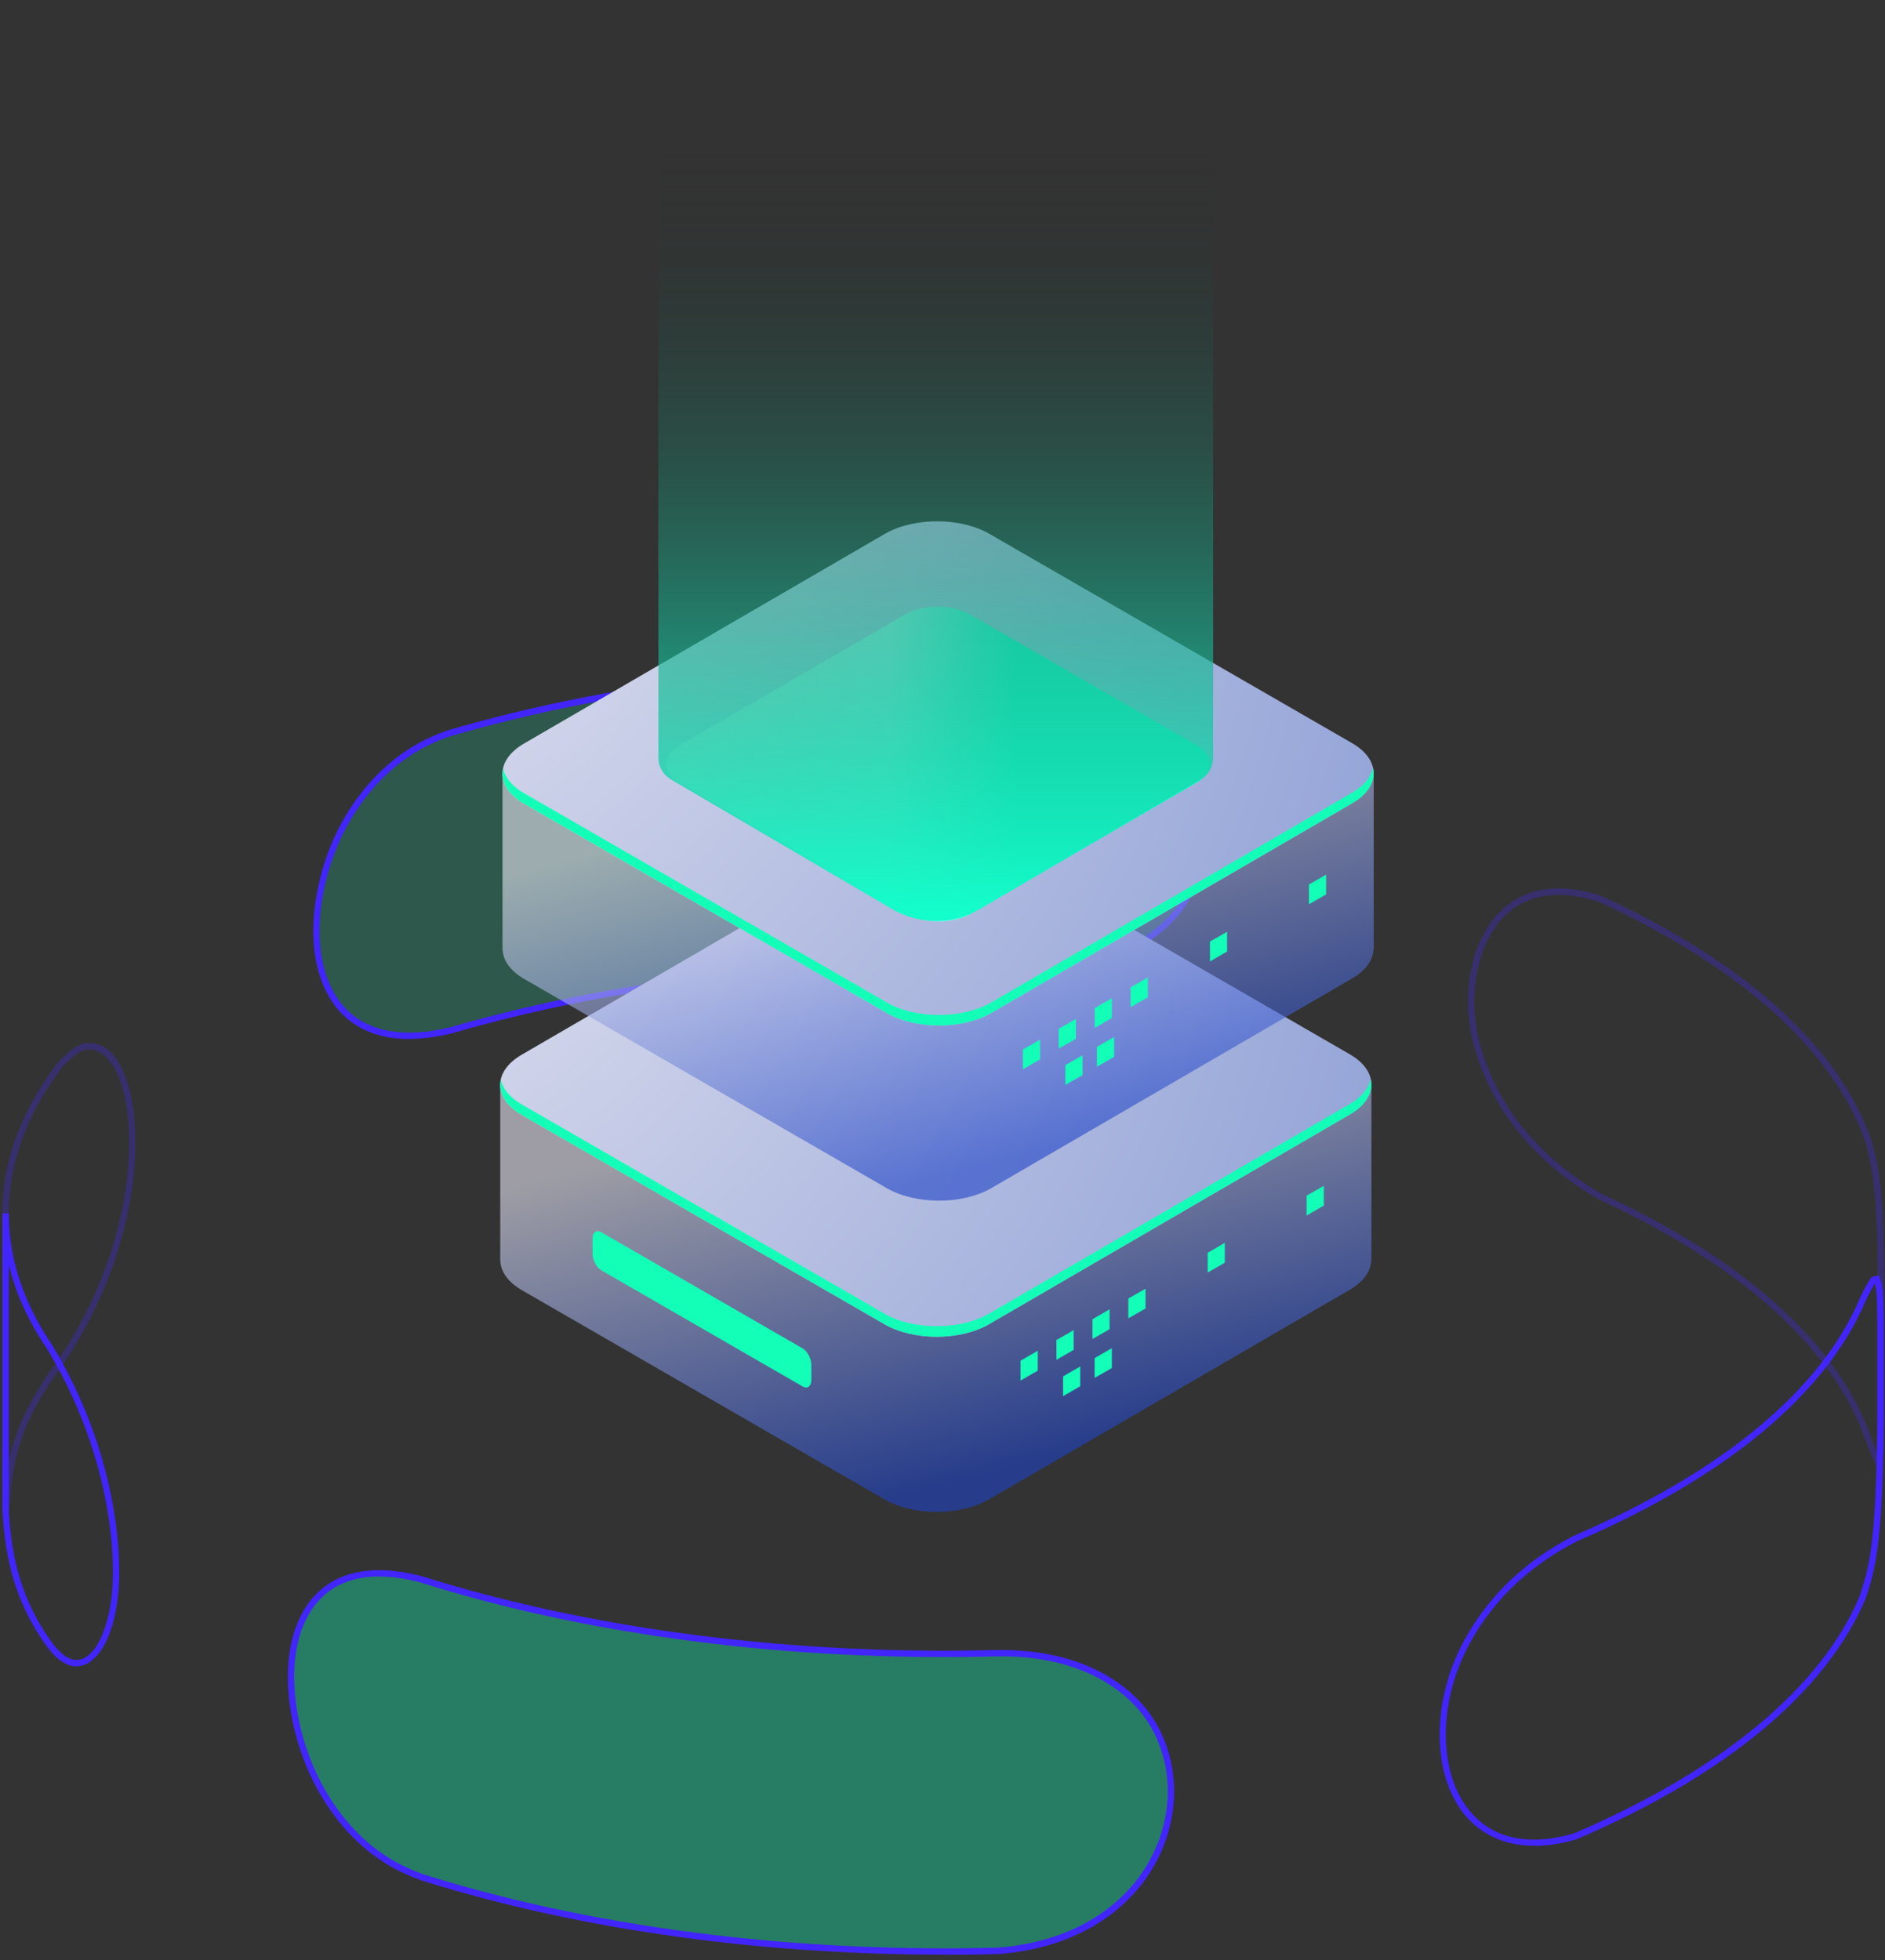 <?xml version="1.0" encoding="UTF-8"?> <svg xmlns="http://www.w3.org/2000/svg" width="303" height="315" viewBox="0 0 303 315" fill="none"><rect x="0" y="0" width="303" height="315" fill="#333333" stroke="none"/><path opacity="0.6" d="M72.496 117.731C96.221 110.853 124.292 106.973 154.252 107.215C158.2 107.25 162.114 107.354 165.993 107.527C192.298 109.935 201.65 137.724 185.787 149.887C178.513 155.465 169.733 155.413 165.993 155.379C162.114 155.205 158.2 155.101 154.252 155.067C124.292 154.824 96.238 158.705 72.513 165.583C48.563 171.422 47.143 147.063 55.525 132.163C58.347 127.156 63.577 120.573 72.513 117.731H72.496Z" fill="#13FFB8" fill-opacity="0.3"></path><path d="M65.777 166.988C59.439 166.988 55.837 164.268 53.846 161.634C48.079 154.028 50.174 140.654 55.075 131.939C57.933 126.845 63.266 120.175 72.358 117.265C96.932 110.11 125.28 106.437 154.253 106.696C158.149 106.731 162.115 106.835 166.011 107.008C179.242 108.221 189.857 116.277 193.113 127.538C195.641 136.305 192.957 145.019 186.099 150.286C178.688 155.969 169.804 155.917 165.976 155.882C162.097 155.709 158.149 155.605 154.235 155.57C125.298 155.345 97.105 158.966 72.635 166.069C70.038 166.693 67.769 166.97 65.76 166.97L65.777 166.988ZM72.653 118.235C63.873 121.042 58.729 127.504 55.958 132.424C51.213 140.861 49.153 153.734 54.642 161.01C58.158 165.654 64.288 167.057 72.375 165.099C96.914 157.979 125.28 154.323 154.253 154.566C158.184 154.6 162.132 154.704 166.011 154.877C169.7 154.895 178.341 154.964 185.476 149.489C191.987 144.482 194.55 136.201 192.126 127.85C188.991 116.988 178.705 109.226 165.925 108.065C162.063 107.892 158.114 107.788 154.235 107.753C125.315 107.511 97.122 111.149 72.635 118.252L72.653 118.235Z" fill="#4224FD"></path><path opacity="0.6" d="M160.417 265.656C156.642 265.76 152.832 265.794 148.987 265.76C118.924 265.517 91.06 261.151 67.803 253.823C44.58 247.62 43.178 271.927 51.282 286.948C57.049 297.638 64.859 300.566 67.803 301.675C91.06 309.003 118.924 313.369 148.987 313.612C152.832 313.646 156.642 313.612 160.417 313.508C187.709 311.498 194.861 285.268 182.098 273.036C178.531 269.623 171.881 265.569 160.417 265.656Z" fill="#13FFB8" fill-opacity="0.6"></path><g opacity="0.3"><path d="M301.73 235.841L301.315 235.009C300.934 234.247 300.483 233.155 299.947 231.682C294.873 216.87 280.049 203.425 257.086 192.805C241.119 183.727 237.257 170.612 236.322 165.397C235.231 159.247 236.461 150.515 241.76 145.906C245.639 142.528 250.921 141.887 257.449 144.001C280.741 154.759 295.756 168.394 300.899 183.484C301.99 187.746 302.839 191.073 302.839 206.111V231.631C302.839 233.865 302.839 234.004 302.198 235.044L301.713 235.841H301.73ZM237.326 165.241C238.227 170.317 241.985 183.068 257.536 191.904C280.724 202.611 295.738 216.263 300.899 231.336C301.211 232.202 301.505 232.93 301.765 233.519C301.817 233.155 301.817 232.635 301.817 231.613V206.111C301.817 191.194 300.968 187.919 299.929 183.779C294.873 169.001 280.049 155.574 257.086 144.953C250.973 142.978 246.02 143.55 242.435 146.686C237.448 151.034 236.305 159.351 237.344 165.224L237.326 165.241Z" fill="#4224FD"></path><path d="M1.409 242.91L0.388 242.858V195.006C0.388 194.573 0.388 194.157 0.405 193.724C0.699 185.789 3.713 178.045 9.375 170.664L9.601 170.439C10.692 169.365 12.181 167.892 13.722 167.667C15.783 167.373 17.619 168.412 19.021 170.664C23.732 178.201 23.299 199.788 10.224 219.105C2.57 229.465 2.067 235.391 1.427 242.892L1.409 242.91ZM14.363 168.655C14.19 168.655 14.017 168.655 13.843 168.689C12.631 168.863 11.298 170.197 10.311 171.167L10.137 171.34C4.665 178.495 1.704 186.049 1.427 193.759C1.427 194.174 1.409 194.59 1.409 195.006V234.802C2.397 230.158 4.405 225.255 9.375 218.533C22.208 199.58 22.71 178.53 18.138 171.236C17.393 170.041 16.147 168.672 14.363 168.672V168.655Z" fill="#4224FD"></path></g><path d="M12.302 267.805C11.038 267.805 9.393 267.129 7.574 264.652C1.357 256.145 0.751 247.846 0.388 242.891V195.005H1.409C1.409 202.23 3.765 209.368 8.406 216.211C18.606 233.086 19.818 249.752 18.917 256.942C18.19 262.833 15.991 266.956 13.185 267.684C12.908 267.753 12.614 267.805 12.285 267.805H12.302ZM1.409 203.356V242.857C1.756 247.673 2.345 255.781 8.406 264.045C9.479 265.518 11.142 267.147 12.943 266.696C15.298 266.09 17.238 262.209 17.913 256.821C18.796 249.77 17.601 233.38 7.557 216.765C4.596 212.399 2.552 207.912 1.427 203.356H1.409Z" fill="#4224FD"></path><path d="M151.639 314.132C150.755 314.132 149.872 314.132 148.989 314.132C119.861 313.89 91.737 309.766 67.649 302.178C64.636 301.052 56.687 298.072 50.834 287.209C45.985 278.235 44.028 264.687 49.898 257.237C52.479 253.962 57.726 250.619 67.943 253.356C91.963 260.91 119.982 265.033 149.006 265.276C152.799 265.31 156.643 265.276 160.419 265.172C160.557 265.172 160.678 265.172 160.817 265.172C172.229 265.172 178.879 269.243 182.464 272.691C188.421 278.408 190.326 287.521 187.33 295.906C183.589 306.301 173.545 313.093 160.471 314.046C157.544 314.132 154.583 314.167 151.656 314.167L151.639 314.132ZM60.982 253.356C56.566 253.356 53.068 254.863 50.712 257.86C45.101 264.964 47.058 278.044 51.734 286.724C57.414 297.258 65.103 300.134 67.995 301.208C91.963 308.761 119.982 312.867 149.006 313.11C152.816 313.145 156.643 313.11 160.419 313.006C173.06 312.07 182.758 305.539 186.36 295.542C189.235 287.556 187.434 278.858 181.754 273.418C178.273 270.075 171.727 266.09 160.436 266.194C156.643 266.298 152.799 266.332 148.989 266.298C119.861 266.055 91.737 261.932 67.649 254.343C65.242 253.702 63.008 253.373 60.982 253.373V253.356Z" fill="#4224FD"></path><path d="M246.643 296.635C241.984 296.635 238.122 294.937 235.421 291.628C230.191 285.252 230.07 273.662 235.126 264.081C240.824 253.287 249.673 248.575 252.998 246.808C276.827 236.586 292.707 223.402 298.941 208.693C299.634 207.22 300.24 206.111 300.742 205.366L300.864 205.176L302.024 205.02L302.162 205.418C302.578 206.579 302.751 207.064 302.803 212.799V227.525C302.665 248.298 301.452 252.092 299.894 256.908C293.538 271.912 277.485 285.287 253.431 295.595C251.024 296.305 248.738 296.652 246.625 296.652L246.643 296.635ZM301.383 206.25C300.95 206.943 300.448 207.896 299.877 209.091C293.538 224.043 277.485 237.4 253.431 247.726C250.21 249.441 241.568 254.05 236.01 264.566C231.143 273.8 231.213 284.905 236.183 290.987C238.78 294.157 243.82 297.345 253.067 294.625C276.81 284.438 292.69 271.253 298.924 256.544C300.431 251.867 301.643 248.124 301.764 227.525V212.799C301.729 208.173 301.608 207.099 301.366 206.267L301.383 206.25Z" fill="#4224FD"></path><path d="M220.451 202.427V174.497L185.117 179.208L158.669 163.941C154.034 161.259 146.507 161.259 141.873 163.941L137.75 166.56L80.41 174.209V202.65H80.426C80.49 204.343 81.625 206.036 83.878 207.345L142.176 240.976C146.811 243.658 154.338 243.658 158.972 240.976L216.967 207.281C219.204 205.988 220.339 204.295 220.419 202.602H220.451V202.443V202.427Z" fill="url(#paint0_linear_2107_220)" fill-opacity="0.6"></path><path d="M216.965 169.433L158.667 135.803C154.032 133.12 146.505 133.12 141.871 135.803L83.876 169.497C79.242 172.18 79.242 176.508 83.876 179.19L142.175 212.821C146.809 215.504 154.336 215.504 158.97 212.821L216.965 179.126C221.6 176.444 221.6 172.116 216.965 169.433Z" fill="url(#paint1_radial_2107_220)"></path><path d="M216.965 177.435L158.971 211.129C154.336 213.812 146.809 213.812 142.175 211.129L83.877 177.499C81.927 176.381 80.808 174.96 80.505 173.507C80.073 175.535 81.192 177.642 83.877 179.191L142.175 212.822C146.809 215.505 154.336 215.505 158.971 212.822L216.965 179.128C219.666 177.579 220.785 175.455 220.337 173.443C220.018 174.912 218.899 176.317 216.965 177.435Z" fill="#13FFB8"></path><path d="M166.814 220.278L164.049 221.874V218.681L166.814 217.084V220.278Z" fill="#13FFB8"></path><path d="M172.583 216.941L169.818 218.538V215.36L172.583 213.763V216.941Z" fill="#13FFB8"></path><path d="M178.352 213.618L175.603 215.199V212.021L178.352 210.424V213.618Z" fill="#13FFB8"></path><path d="M173.638 222.786L170.874 224.383V221.205L173.638 219.608V222.786Z" fill="#13FFB8"></path><path d="M178.719 219.864L175.954 221.445V218.267L178.719 216.67V219.864Z" fill="#13FFB8"></path><path d="M196.874 202.936L194.125 204.517V201.339L196.874 199.742V202.936Z" fill="#13FFB8"></path><path d="M212.791 193.754L210.026 195.351V192.158L212.791 190.577V193.754Z" fill="#13FFB8"></path><path d="M184.136 210.282L181.372 211.878V208.685L184.136 207.104V210.282Z" fill="#13FFB8"></path><path d="M129.012 222.819L96.651 204.151C95.884 203.704 95.245 202.506 95.245 201.484V199.089C95.245 198.067 95.868 197.588 96.651 198.035L129.012 216.703C129.779 217.15 130.419 218.348 130.419 219.37V221.765C130.419 222.787 129.795 223.266 129.012 222.819Z" fill="#13FFB8"></path><path d="M220.816 152.406V124.476L185.483 129.187L159.034 113.921C154.4 111.238 146.873 111.238 142.238 113.921L138.115 116.539L80.776 124.189V152.629H80.792C80.856 154.322 81.99 156.015 84.244 157.324L142.542 190.955C147.176 193.638 154.704 193.638 159.338 190.955L217.333 157.26C219.57 155.967 220.705 154.274 220.785 152.581H220.816V152.422V152.406Z" fill="url(#paint2_linear_2107_220)" fill-opacity="0.6"></path><path d="M217.331 119.427L159.033 85.796C154.398 83.114 146.871 83.114 142.237 85.796L84.242 119.491C79.608 122.174 79.608 126.501 84.242 129.184L142.54 162.815C147.175 165.497 154.702 165.497 159.336 162.815L217.331 129.12C221.965 126.437 221.965 122.11 217.331 119.427Z" fill="url(#paint3_radial_2107_220)"></path><path d="M192.322 119.752L155.934 98.761C153.041 97.086 148.343 97.086 145.45 98.761L109.252 119.792C106.359 121.467 106.359 124.168 109.252 125.842L145.64 146.834C148.532 148.508 153.231 148.508 156.123 146.834L192.322 125.802C195.215 124.128 195.215 121.427 192.322 119.752Z" fill="url(#paint4_linear_2107_220)"></path><path d="M157.528 146.08L193.027 125.273C194.252 124.555 195.004 123.242 195.004 121.822V0.726L105.836 0.7V121.796C105.836 123.216 106.589 124.529 107.814 125.247L143.371 146.081C147.743 148.642 153.157 148.642 157.528 146.08Z" fill="url(#paint5_linear_2107_220)"></path><path d="M217.331 127.414L159.337 161.109C154.702 163.791 147.175 163.791 142.541 161.109L84.242 127.478C82.293 126.36 81.174 124.939 80.87 123.486C80.439 125.514 81.558 127.622 84.242 129.171L142.541 162.801C147.175 165.484 154.702 165.484 159.337 162.801L217.331 129.107C220.032 127.558 221.151 125.434 220.703 123.422C220.384 124.891 219.265 126.296 217.331 127.414Z" fill="#13FFB8"></path><path d="M167.183 170.261L164.418 171.858V168.68L167.183 167.083V170.261Z" fill="#13FFB8"></path><path d="M172.951 166.94L170.187 168.521V165.343L172.951 163.746V166.94Z" fill="#13FFB8"></path><path d="M178.721 163.604L175.972 165.201V162.007L178.721 160.426V163.604Z" fill="#13FFB8"></path><path d="M174.007 172.785L171.242 174.366V171.188L174.007 169.591V172.785Z" fill="#13FFB8"></path><path d="M179.088 169.845L176.323 171.442V168.248L179.088 166.667V169.845Z" fill="#13FFB8"></path><path d="M197.242 152.921L194.494 154.518V151.325L197.242 149.744V152.921Z" fill="#13FFB8"></path><path d="M213.16 143.737L210.395 145.334V142.156L213.16 140.559V143.737Z" fill="#13FFB8"></path><path d="M184.505 160.28L181.741 161.861V158.683L184.505 157.086V160.28Z" fill="#13FFB8"></path><defs><linearGradient id="paint0_linear_2107_220" x1="135.286" y1="242.988" x2="119.276" y2="180.998" gradientUnits="userSpaceOnUse"><stop stop-color="#1F43C6"></stop><stop offset="1" stop-color="#E6E5F1"></stop></linearGradient><radialGradient id="paint1_radial_2107_220" cx="0" cy="0" r="1" gradientUnits="userSpaceOnUse" gradientTransform="translate(54.471 128.457) scale(220.536 220.372)"><stop stop-color="#E6E5F1"></stop><stop offset="1" stop-color="#7F94D1"></stop></radialGradient><linearGradient id="paint2_linear_2107_220" x1="135.651" y1="192.967" x2="119.642" y2="130.977" gradientUnits="userSpaceOnUse"><stop stop-color="#1F43C6"></stop><stop offset="1" stop-color="#E6E5F1"></stop></linearGradient><radialGradient id="paint3_radial_2107_220" cx="0" cy="0" r="1" gradientUnits="userSpaceOnUse" gradientTransform="translate(54.837 78.451) scale(220.536 220.372)"><stop stop-color="#E6E5F1"></stop><stop offset="1" stop-color="#7F94D1"></stop></radialGradient><linearGradient id="paint4_linear_2107_220" x1="101.825" y1="122.797" x2="163.46" y2="122.797" gradientUnits="userSpaceOnUse"><stop stop-color="#E6E5F1"></stop><stop offset="0.67" stop-color="#ABF9F2"></stop><stop offset="1" stop-color="#13FFCC"></stop></linearGradient><linearGradient id="paint5_linear_2107_220" x1="150.42" y1="23.599" x2="150.42" y2="147.174" gradientUnits="userSpaceOnUse"><stop stop-color="#212121" stop-opacity="0"></stop><stop offset="1" stop-color="#13FFCC"></stop></linearGradient></defs></svg> 